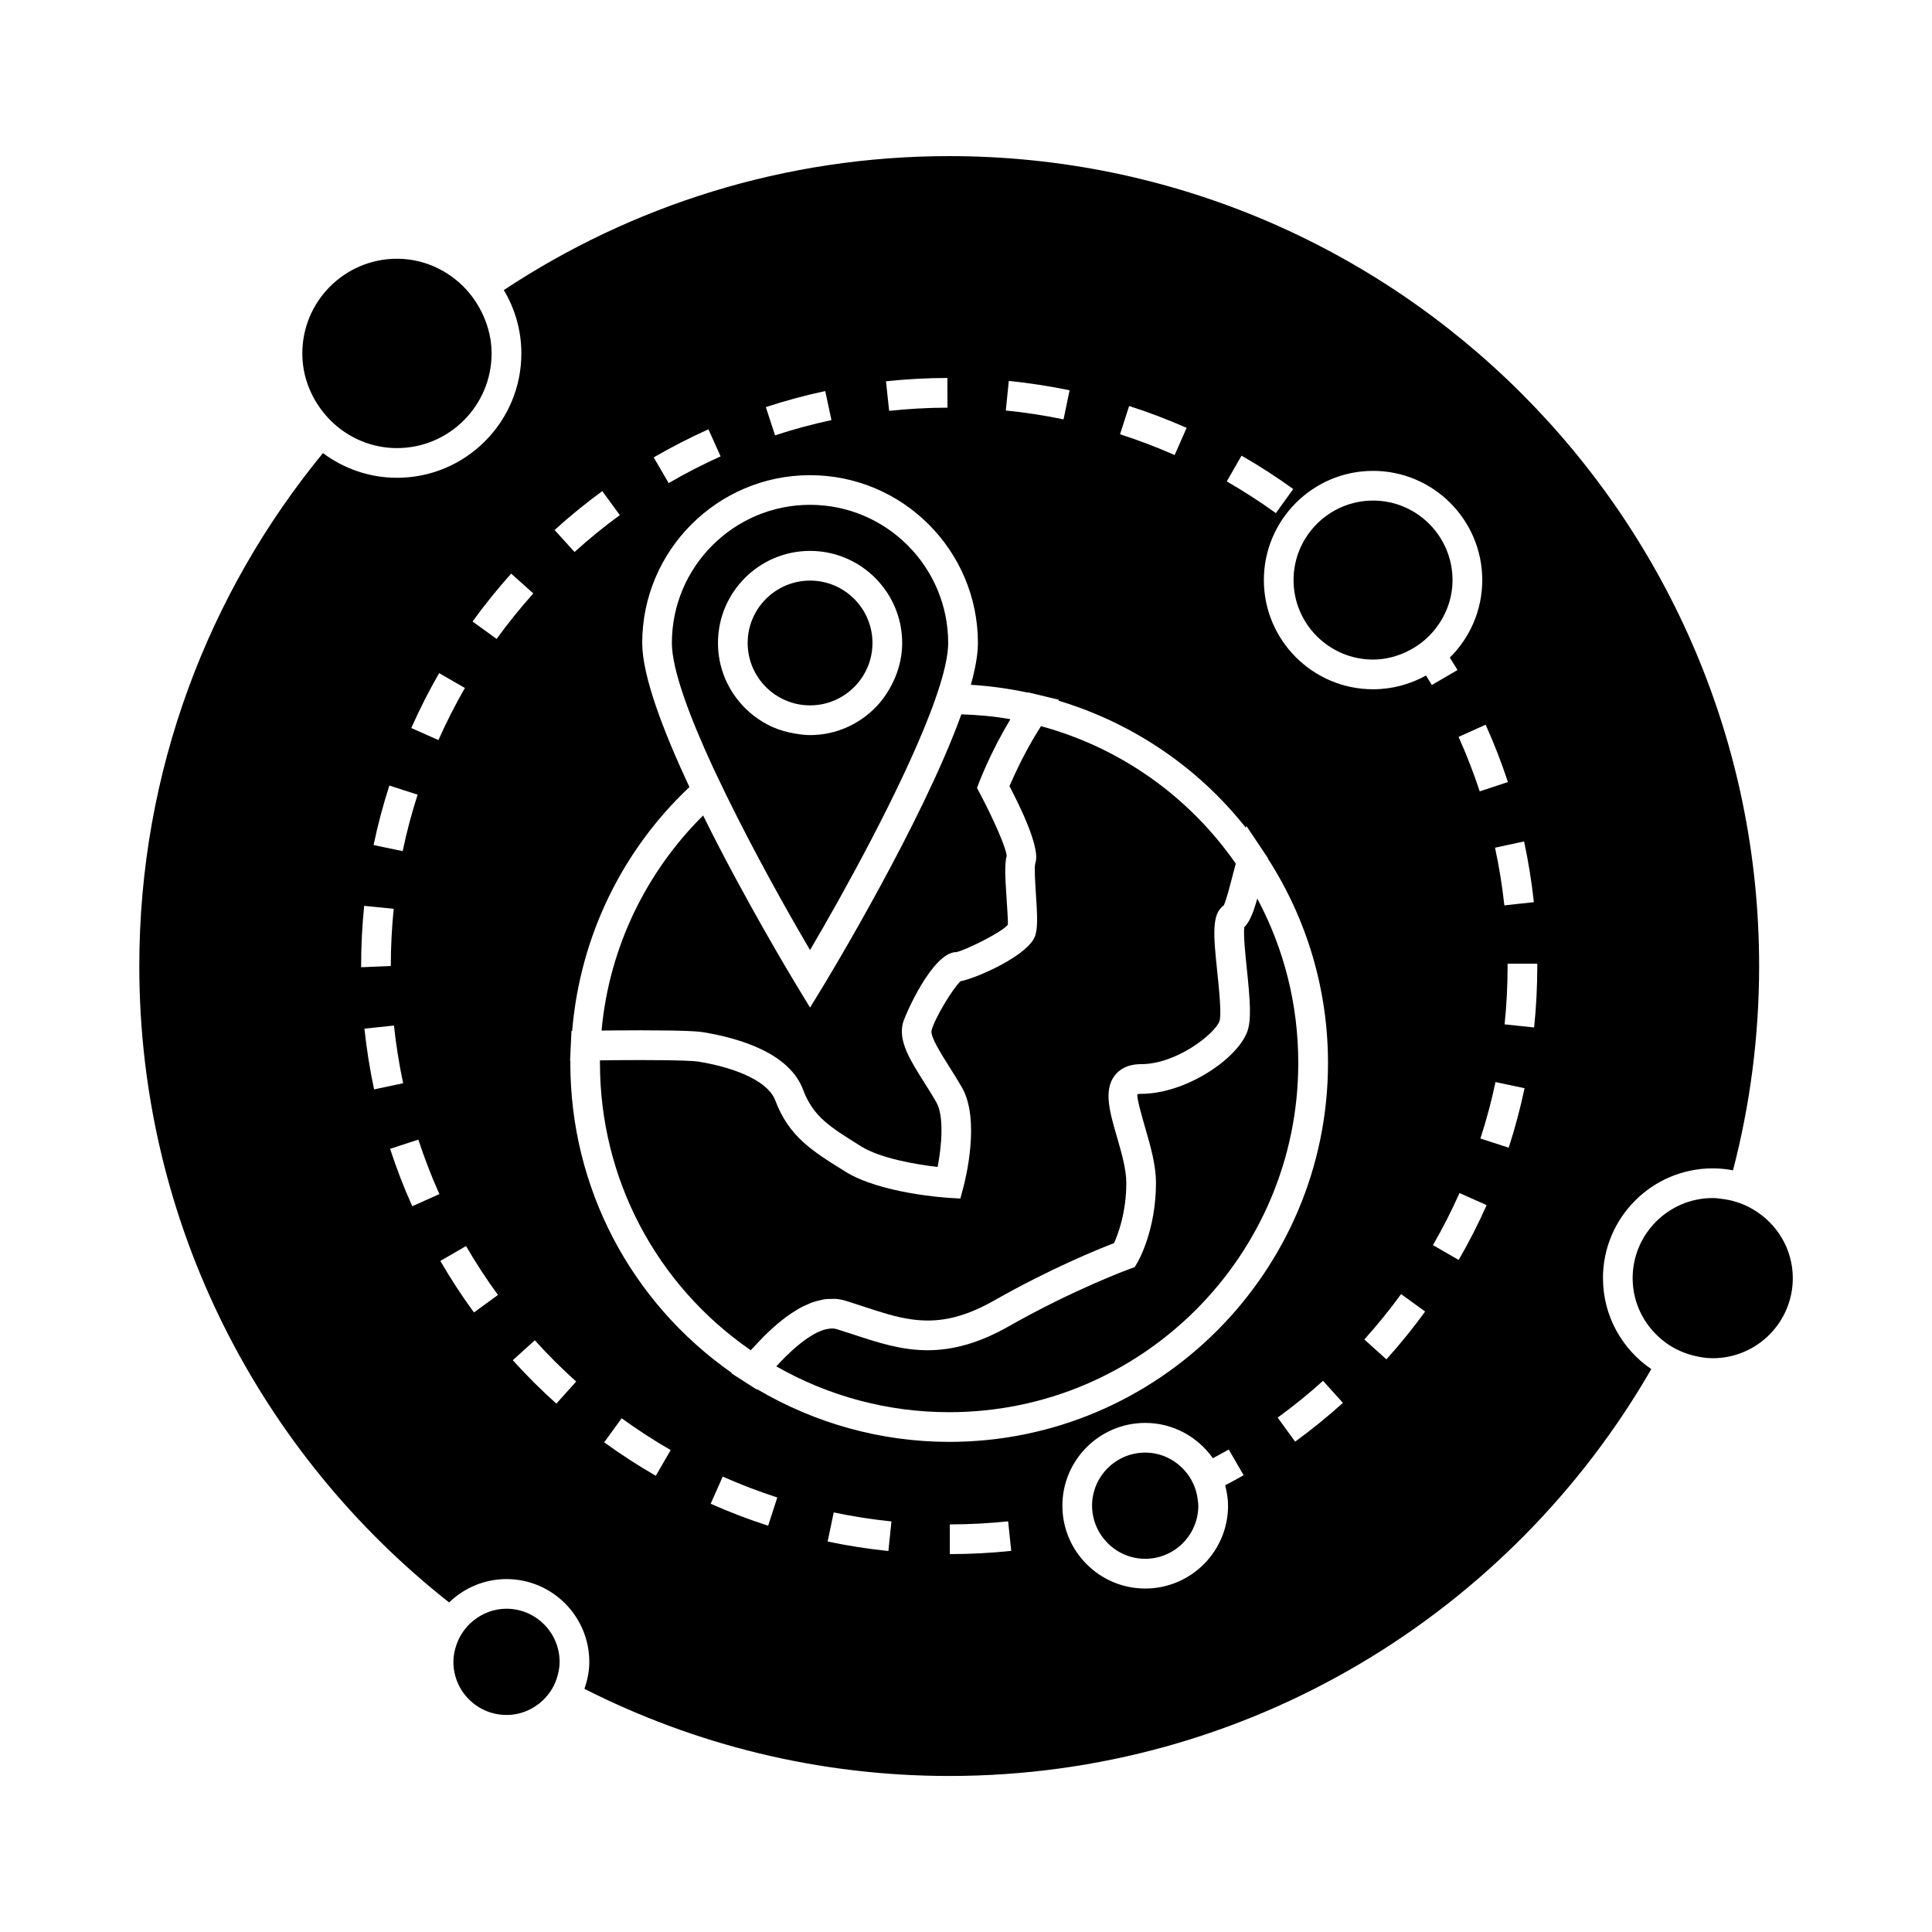 <?xml version="1.0" encoding="UTF-8"?>
<!-- Uploaded to: SVG Repo, www.svgrepo.com, Generator: SVG Repo Mixer Tools -->
<svg fill="#000000" width="800px" height="800px" version="1.1" viewBox="144 144 512 512" xmlns="http://www.w3.org/2000/svg">
 <g>
  <path d="m278.22 570.33c-3.348 0-6.387 1.223-8.805 3.184-2.062 1.668-3.621 3.894-4.481 6.461-0.473 1.406-0.781 2.875-0.781 4.434 0 7.762 6.312 14.074 14.074 14.074 3.731 0 7.106-1.484 9.625-3.863 1.922-1.812 3.312-4.144 3.977-6.785 0.285-1.102 0.473-2.234 0.473-3.422-0.008-7.762-6.324-14.082-14.082-14.082z"/>
  <path d="m249.2 212.57c-13.832 0-25.082 11.25-25.082 25.082 0 5.59 1.895 10.707 4.996 14.883 1.578 2.121 3.453 4.004 5.609 5.543 4.094 2.918 9.074 4.672 14.473 4.672 13.832 0 25.082-11.258 25.082-25.09 0-4.477-1.27-8.617-3.332-12.258-1.312-2.309-2.938-4.398-4.887-6.184-4.461-4.094-10.348-6.648-16.859-6.648z"/>
  <path d="m458.23 534.04c-2.586-3.082-6.414-5.086-10.738-5.086-7.762 0-14.086 6.312-14.086 14.074 0 0.016 0.004 0.031 0.004 0.047 0.012 2.785 0.852 5.367 2.262 7.551 2.516 3.883 6.859 6.473 11.82 6.473 7.762 0 14.074-6.312 14.074-14.074 0-0.609-0.105-1.191-0.18-1.777-0.348-2.727-1.469-5.199-3.156-7.207z"/>
  <path d="m477.19 382.14c-0.012 0.043-0.02 0.074-0.031 0.109-0.02 0.078-0.047 0.137-0.066 0.215-0.273 0.973-0.547 1.836-0.812 2.629-0.102 0.285-0.199 0.547-0.305 0.809-0.219 0.582-0.457 1.117-0.703 1.602-0.109 0.211-0.215 0.438-0.332 0.625-0.355 0.605-0.746 1.148-1.191 1.57-0.27 2.043 0.301 7.469 0.684 11.168 0.859 8.309 1.289 13.582 0.02 16.75-2.934 7.328-16.449 16.262-28.039 16.262-0.715 0-0.973 0.109-0.977 0.117-0.242 0.977 1.176 5.848 2.106 9.074 1.312 4.523 2.801 9.66 2.801 14.426 0 12.586-4.707 20.738-4.914 21.082l-0.719 1.223-1.34 0.484c-0.148 0.059-14.641 5.328-32.125 15.25-7.453 4.234-14.453 6.293-21.395 6.293-6.996 0-13.043-1.988-19.445-4.09-1.523-0.5-3.07-1.004-4.664-1.496-0.492-0.148-1.027-0.195-1.605-0.168-0.121 0.004-0.262 0.047-0.387 0.059-0.469 0.051-0.945 0.137-1.449 0.293-0.168 0.051-0.34 0.125-0.516 0.188-0.5 0.18-1.008 0.395-1.547 0.672-0.188 0.094-0.383 0.203-0.578 0.316-0.547 0.305-1.098 0.645-1.668 1.035-0.211 0.137-0.418 0.285-0.629 0.438-0.582 0.418-1.191 0.891-1.805 1.402-0.215 0.18-0.426 0.34-0.645 0.535-0.656 0.555-1.328 1.188-2.012 1.836-0.188 0.184-0.371 0.34-0.566 0.535-0.855 0.84-1.727 1.742-2.613 2.719h0.004c13.93 7.961 29.66 12.145 45.809 12.145 51.016 0 92.516-41.508 92.516-92.527 0.016-15.344-3.723-30.238-10.859-43.578z"/>
  <path d="m507.87 276.66c-11.613 0-21.066 9.453-21.066 21.066 0 11.613 9.453 21.066 21.066 21.066 3.504 0 6.766-0.945 9.676-2.465 2.367-1.238 4.457-2.891 6.188-4.891 3.195-3.695 5.199-8.449 5.199-13.707 0-11.621-9.449-21.07-21.062-21.07z"/>
  <path d="m352.48 492.9c0.777-0.562 1.539-1.059 2.293-1.523 0.363-0.227 0.734-0.469 1.09-0.668 0.766-0.426 1.516-0.766 2.262-1.082 0.332-0.141 0.668-0.309 0.992-0.43 0.766-0.277 1.508-0.461 2.246-0.625 0.293-0.062 0.586-0.156 0.875-0.211 0.789-0.121 1.555-0.141 2.312-0.133 0.219 0 0.453-0.035 0.672-0.027 0.973 0.066 1.926 0.227 2.856 0.516 1.645 0.504 3.234 1.023 4.801 1.543 4.523 1.484 8.59 2.824 12.762 3.394 1.391 0.188 2.793 0.301 4.231 0.301 5.621 0 11.184-1.676 17.512-5.269 15.004-8.516 27.625-13.629 31.844-15.246 1.066-2.34 3.254-8.098 3.254-15.945 0-3.648-1.266-8.008-2.492-12.234-1.91-6.586-3.562-12.273-0.613-16.195 1.051-1.395 3.121-3.059 7.043-3.059 9.355 0 19.375-7.941 20.73-11.309 0.637-1.664-0.105-8.773-0.547-13.016-1.012-9.746-1.602-15.398 1.711-17.758 0.621-1.254 1.562-4.891 2.266-7.598 0.293-1.125 0.594-2.289 0.914-3.457-12.473-17.906-30.66-30.73-51.613-36.426-0.031 0.051-0.066 0.102-0.102 0.148-0.293 0.461-0.57 0.918-0.855 1.379-0.25 0.402-0.504 0.812-0.746 1.219-0.246 0.414-0.484 0.824-0.719 1.234-0.258 0.445-0.516 0.891-0.754 1.328-0.211 0.379-0.41 0.75-0.609 1.117-0.242 0.453-0.484 0.898-0.707 1.34-0.18 0.336-0.352 0.672-0.52 0.996-0.23 0.445-0.445 0.883-0.656 1.309-0.141 0.293-0.289 0.582-0.426 0.867-0.215 0.445-0.414 0.871-0.609 1.285-0.105 0.215-0.203 0.438-0.305 0.641-0.246 0.547-0.477 1.051-0.684 1.516-0.02 0.035-0.043 0.082-0.059 0.117-0.23 0.535-0.438 1.004-0.609 1.41 3.254 6.238 5.062 10.57 6.039 13.586 0.387 1.207 0.645 2.211 0.809 3.039 0.078 0.414 0.137 0.789 0.172 1.125 0.184 1.609-0.062 2.356-0.203 2.785-0.273 1.066 0.02 5.434 0.188 8.039 0.355 5.406 0.547 8.832-0.188 11.043-1.68 5.07-14.992 11.082-19.805 12.09-1.941 1.758-6.871 9.828-7.672 13.062-0.379 1.531 2.547 6.16 4.68 9.539 1.125 1.773 2.297 3.633 3.402 5.566 4.902 8.582 0.867 24.504 0.387 26.293l-0.828 3.117-3.219-0.199c-0.734-0.047-18.062-1.191-27.289-6.953l-0.477-0.301c-8.414-5.246-14.488-9.047-18.086-18.613-1.711-4.566-9.293-8.391-20.27-10.219-0.938-0.156-4.176-0.418-15.324-0.418-2.09 0-4.293 0.012-6.504 0.027-0.75 0.012-1.496 0.016-2.246 0.02-0.703 0.012-1.395 0.016-2.09 0.027-0.004 0.234-0.004 0.473-0.004 0.707 0 30.59 14.871 58.793 39.965 76.121 0.309-0.352 0.605-0.641 0.914-0.98 0.504-0.547 0.996-1.074 1.492-1.59 0.766-0.805 1.531-1.57 2.289-2.289 0.441-0.414 0.883-0.824 1.316-1.211 0.777-0.699 1.547-1.34 2.309-1.938 0.418-0.32 0.816-0.637 1.203-0.926z"/>
  <path d="m307.51 417.07c2.164-0.016 4.297-0.027 6.352-0.027 12.066 0 15.258 0.305 16.613 0.523 10.051 1.68 22.777 5.684 26.352 15.223 2.66 7.07 7 9.777 14.883 14.699l0.484 0.305c5.07 3.168 14.527 4.809 20.289 5.465 1.105-5.727 1.723-13.52-0.34-17.137-1.043-1.828-2.164-3.59-3.223-5.273-3.68-5.82-6.859-10.852-5.664-15.648 0.523-2.098 7.867-18.883 14.18-18.883 2.09-0.355 12.18-5.266 13.664-7.277 0.074-0.629-0.219-4.996-0.387-7.606-0.336-5.098-0.523-8.43 0.074-10.645-0.148-1.742-2.262-6.797-4.723-11.852-0.352-0.719-0.715-1.438-1.074-2.152-0.41-0.812-0.828-1.617-1.238-2.387l-0.84-1.578 0.637-1.676c0.02-0.051 0.09-0.219 0.195-0.492 0.059-0.148 0.133-0.332 0.227-0.547 0.09-0.219 0.168-0.426 0.289-0.707 0.117-0.273 0.242-0.555 0.383-0.887 0.133-0.316 0.273-0.629 0.43-0.988 0.168-0.379 0.336-0.762 0.535-1.191 0.184-0.398 0.383-0.824 0.586-1.266 0.215-0.453 0.414-0.875 0.645-1.359 0.289-0.586 0.605-1.219 0.93-1.852 0.203-0.402 0.383-0.777 0.605-1.203 0.523-1.004 1.09-2.051 1.691-3.121 0.215-0.387 0.457-0.781 0.684-1.18 0.336-0.582 0.66-1.164 1.02-1.758-4.309-0.766-8.648-1.145-12.992-1.289-10.332 28.621-35.383 69.98-36.715 72.172l-3.387 5.539-3.363-5.531c-0.949-1.555-13.871-22.887-24.98-45.375-14.914 14.82-24.863 34.672-26.91 57 0.566-0.004 1.133-0.012 1.699-0.016 0.805-0.008 1.594-0.016 2.391-0.023z"/>
  <path d="m334.66 350.95c0.57 1.207 1.156 2.418 1.746 3.637 7.41 15.172 16.145 30.789 22.262 41.188 9.102-15.461 23.977-42.457 31.66-62.352 0.531-1.371 1.023-2.703 1.48-4 0.484-1.379 0.938-2.723 1.332-4.004 1.344-4.375 2.137-8.164 2.137-11.027 0-20.188-16.426-36.609-36.617-36.609-20.184 0-36.605 16.422-36.605 36.609 0 6.969 4.594 19.316 10.82 32.805 0.582 1.246 1.188 2.504 1.785 3.754zm24.012-60.957c13.461 0 24.414 10.949 24.414 24.402 0 4.488-1.309 8.645-3.426 12.266-0.957 1.625-2.047 3.152-3.336 4.508-4.449 4.68-10.695 7.637-17.648 7.637-1.359 0-2.672-0.184-3.969-0.398-2.027-0.336-3.977-0.871-5.801-1.668-8.602-3.785-14.637-12.359-14.637-22.34-0.004-13.457 10.945-24.406 24.402-24.406z"/>
  <path d="m358.67 330.93c9.121 0 16.543-7.422 16.543-16.535 0-9.117-7.422-16.531-16.543-16.531-9.117 0-16.531 7.414-16.531 16.531 0 9.117 7.414 16.535 16.531 16.535z"/>
  <path d="m568.8 482.73c0-16.047 13.051-29.102 29.102-29.102 1.836 0 3.617 0.188 5.359 0.52 4.512-17.309 6.926-35.449 6.926-54.145 0-118.35-96.289-214.63-214.64-214.63-43.578 0-84.141 13.09-118.03 35.496 2.934 4.922 4.648 10.652 4.648 16.789 0 18.18-14.777 32.961-32.953 32.961-7.359 0-14.137-2.457-19.629-6.543-30.402 37.035-48.668 84.387-48.668 135.93 0 68.359 32.16 129.32 82.105 168.66 3.953-3.82 9.301-6.191 15.207-6.191 12.102 0 21.945 9.852 21.945 21.957 0 2.516-0.516 4.887-1.289 7.133 29.074 14.738 61.906 23.09 96.668 23.09 79.488 0 148.96-43.457 186.06-107.83-7.719-5.238-12.805-14.078-12.805-24.086zm-20.902-115.74c1.133 5.258 2.004 10.668 2.594 16.09l-7.82 0.852c-0.562-5.148-1.395-10.293-2.473-15.281zm-4.285-15.734-7.473 2.461c-1.617-4.902-3.5-9.758-5.606-14.434l7.176-3.227c2.219 4.918 4.207 10.035 5.902 15.199zm-70.59-86.504c4.695 2.691 9.301 5.668 13.699 8.844l-4.602 6.387c-4.184-3.019-8.559-5.84-13.012-8.402zm-29.793-13.16c5.164 1.66 10.293 3.609 15.242 5.793l-3.176 7.207c-4.703-2.078-9.566-3.926-14.473-5.504zm-31.887-6.644c5.383 0.547 10.805 1.379 16.113 2.477l-1.602 7.711c-5.039-1.043-10.188-1.836-15.305-2.352zm-16.273-0.785 0.02 7.871c-5.168 0.016-10.375 0.301-15.457 0.844l-0.84-7.828c5.356-0.578 10.828-0.871 16.277-0.887zm-32.375 3.469 1.648 7.699c-5.016 1.074-10.043 2.434-14.941 4.039l-2.449-7.484c5.156-1.695 10.449-3.121 15.742-4.254zm-30.953 10.137 3.227 7.184c-4.703 2.106-9.324 4.488-13.762 7.074l-3.969-6.809c4.68-2.715 9.559-5.223 14.504-7.449zm-28.129 16.387 4.644 6.356c-4.141 3.027-8.184 6.32-11.996 9.777l-5.289-5.832c4.023-3.652 8.273-7.117 12.641-10.301zm-43.238 48.234 6.828 3.926c-2.566 4.465-4.922 9.105-7.012 13.809l-7.195-3.184c2.188-4.957 4.676-9.855 7.379-14.551zm-13.195 29.793 7.496 2.41c-1.586 4.918-2.918 9.949-3.961 14.969l-7.711-1.609c1.105-5.297 2.512-10.602 4.176-15.77zm-7.477 47.82c0-5.312 0.273-10.676 0.805-15.945l7.828 0.789c-0.508 5.012-0.766 10.113-0.766 15.156l-7.871 0.324-0.004-0.324zm3.438 32.699c-1.129-5.273-1.988-10.691-2.562-16.094l7.828-0.828c0.547 5.137 1.363 10.281 2.43 15.289zm10.113 30.965c-2.215-4.934-4.188-10.055-5.871-15.215l7.484-2.441c1.602 4.894 3.473 9.75 5.578 14.438zm16.352 28.152c-3.203-4.383-6.203-8.973-8.91-13.656l6.809-3.945c2.57 4.441 5.422 8.797 8.461 12.957zm6.004-178.5-6.375-4.613c3.176-4.398 6.629-8.664 10.234-12.695l5.863 5.258c-3.43 3.828-6.699 7.883-9.723 12.051zm15.828 202.66c-4.031-3.617-7.914-7.488-11.547-11.508l5.84-5.281c3.449 3.82 7.137 7.5 10.965 10.938zm26.355 19.125c-4.672-2.691-9.273-5.68-13.676-8.871l4.625-6.375c4.188 3.035 8.559 5.871 12.992 8.43zm29.777 13.23c-5.176-1.676-10.301-3.633-15.234-5.824l3.195-7.195c4.688 2.078 9.547 3.941 14.457 5.531zm31.863 6.703c-5.398-0.555-10.828-1.406-16.105-2.516l1.621-7.711c5.016 1.055 10.164 1.859 15.297 2.387zm-34.812-42.898-0.078 0.102-2.883-1.844c-0.02-0.016-0.047-0.027-0.066-0.043l-3.731-2.387 0.09-0.109c-26.871-18.828-42.809-49.195-42.809-82.152 0-0.203 0.016-0.402 0.016-0.609h-0.082l0.195-4.176 0.172-3.699 0.18-0.004c2.137-25.516 13.617-48.203 31.078-64.633-6.992-14.953-12.508-29.488-12.508-38.176 0-24.527 19.953-44.48 44.477-44.48 24.527 0 44.488 19.953 44.488 44.48 0 3.043-0.691 6.828-1.875 11.074 5.07 0.301 10.125 1.012 15.121 2.074l0.051-0.074 2.617 0.629 5.59 1.344-0.164 0.234c19.652 5.91 36.926 17.59 49.676 33.684l0.137-0.484 4.734 7.086 1.012 1.512-0.027 0.094c10.379 16.152 15.902 34.816 15.902 54.133 0 55.359-45.035 100.4-100.39 100.4-17.98-0.008-35.5-4.863-50.922-13.973zm51.098 43.715-0.012-7.871c5.168-0.004 10.371-0.277 15.461-0.812l0.82 7.828c-5.359 0.566-10.832 0.852-16.27 0.855zm73.727-12.82c0 12.102-9.844 21.945-21.945 21.945-12.105 0-21.957-9.844-21.957-21.945 0-12.102 9.852-21.945 21.957-21.945 7.406 0 13.938 3.711 17.91 9.348 1.418-0.762 2.832-1.496 4.219-2.297l3.945 6.809c-1.605 0.934-3.25 1.793-4.891 2.664 0.449 1.75 0.762 3.543 0.762 5.422zm17.785-16.98-4.633-6.367c4.172-3.039 8.219-6.324 12.023-9.75l5.269 5.84c-4 3.609-8.262 7.07-12.66 10.277zm24.184-21.812-5.852-5.269c3.453-3.836 6.734-7.887 9.746-12.027l6.367 4.625c-3.168 4.363-6.621 8.633-10.262 12.672zm10.484-181.22c-4.16 2.312-8.938 3.641-14.023 3.641-15.953 0-28.938-12.984-28.938-28.938s12.984-28.938 28.938-28.938 28.938 12.984 28.938 28.938c0 8.031-3.297 15.305-8.602 20.551 0.684 1.098 1.395 2.184 2.043 3.289l-6.797 3.969c-0.5-0.848-1.051-1.672-1.559-2.512zm8.668 154.88-6.816-3.938c2.582-4.477 4.949-9.109 7.031-13.793l7.195 3.195c-2.199 4.941-4.691 9.828-7.41 14.535zm13.254-29.75-7.496-2.43c1.594-4.914 2.938-9.945 4-14.961l7.699 1.633c-1.113 5.281-2.523 10.582-4.203 15.758zm7.578-48.145c0 5.441-0.285 10.922-0.84 16.281l-7.828-0.82c0.535-5.086 0.797-10.285 0.797-15.457v-0.625h7.871z"/>
  <path d="m608.5 464.45c-2.258-1.316-4.75-2.227-7.43-2.629-1.043-0.156-2.09-0.324-3.176-0.324-11.703 0-21.227 9.52-21.227 21.227 0 7.047 3.488 13.258 8.797 17.117 2.113 1.543 4.523 2.672 7.125 3.348 1.707 0.445 3.457 0.754 5.305 0.754 11.699 0 21.219-9.516 21.219-21.219-0.004-7.82-4.301-14.59-10.613-18.273z"/>
 </g>
</svg>